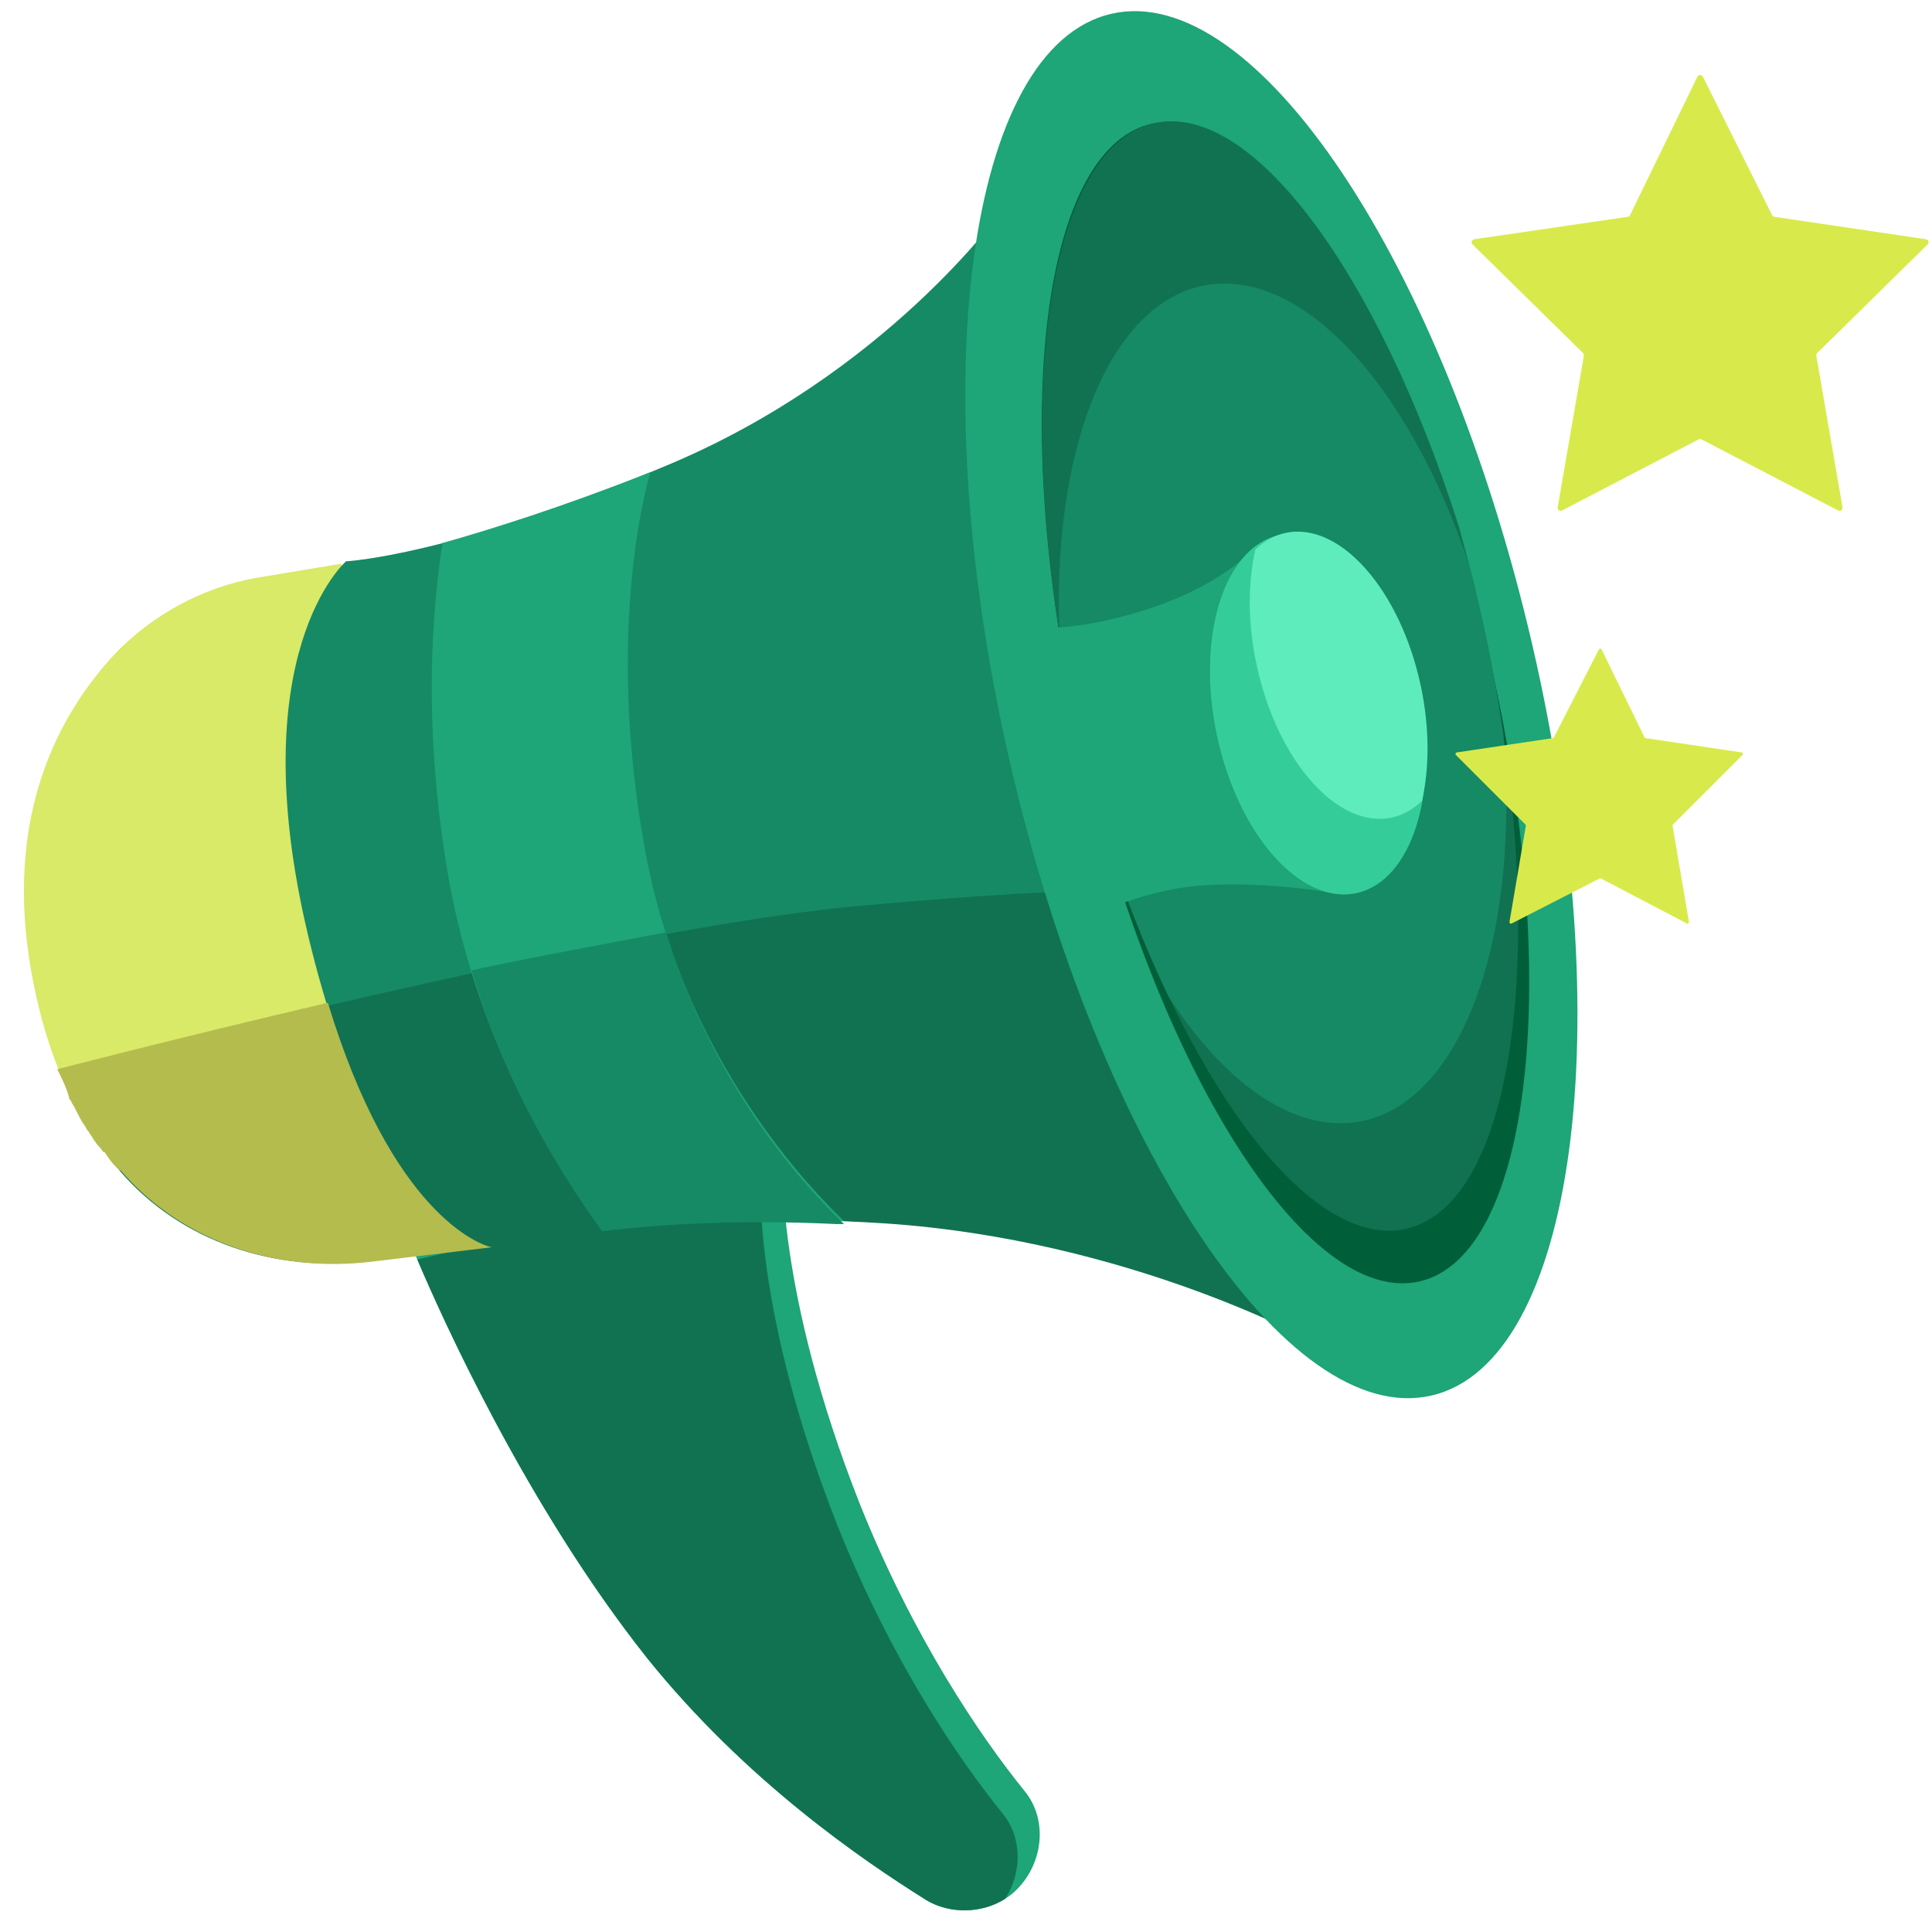 <svg width="128" height="128" viewBox="0 0 128 128" fill="none" xmlns="http://www.w3.org/2000/svg">
<g clip-path="url(#clip0_6329_9305)">
<path d="M22.618 37.344L17.017 38.278C13.439 38.9 10.017 40.767 7.528 43.412C3.949 47.301 0.216 53.99 2.082 64.414C3.171 70.481 5.349 74.681 7.994 77.482C12.039 82.149 18.262 84.171 24.485 83.394L32.575 82.305L22.618 37.344Z" fill="#D9E968"/>
<path d="M27.211 82.393C27.211 82.393 33.374 97.889 42.883 109.863C49.398 117.963 57.146 123.246 61.372 125.887C63.133 126.943 65.598 126.767 67.183 125.359C69.12 123.598 69.472 120.604 67.887 118.667C64.894 114.969 60.491 108.454 56.97 99.65C51.335 85.387 51.863 76.758 51.863 76.758L27.211 82.393Z" fill="#1EA578"/>
<path d="M50.401 78.24C50.401 78.24 49.873 86.869 55.508 101.132C59.029 109.936 63.431 116.452 66.425 120.149C67.728 121.742 67.72 124.047 66.6 125.796C65.037 126.79 62.929 126.821 61.372 125.887C57.146 123.245 49.398 117.963 42.883 109.863C34.849 99.747 29.204 87.115 27.646 83.44L50.401 78.24Z" fill="#117252"/>
<path d="M22.927 37.187C22.927 37.187 29.772 36.876 44.241 30.809C58.709 24.741 66.332 14.007 66.332 14.007L86.712 88.681C86.712 88.681 74.577 81.992 58.553 80.903C42.529 79.814 32.262 82.459 32.262 82.459C32.262 82.459 24.95 80.903 20.438 62.079C15.927 43.254 22.927 37.187 22.927 37.187Z" fill="#158A65"/>
<path d="M7.992 77.636C12.037 82.303 18.26 84.326 24.483 83.548L32.261 82.614C32.261 82.614 32.417 82.614 32.572 82.614H32.728C34.439 82.147 44.24 80.125 58.708 81.058C74.732 82.147 86.867 88.837 86.867 88.837L79.866 58.967C79.866 58.967 73.177 58.501 56.53 60.056C39.884 61.612 4.103 70.946 4.103 70.946C4.88 73.591 6.436 75.769 7.992 77.636Z" fill="#117252"/>
<path d="M21.723 66.436C11.658 68.795 3.794 70.84 3.794 70.84C4.108 71.469 4.423 72.098 4.58 72.727C4.58 72.884 4.738 72.884 4.738 73.042C5.052 73.513 5.209 73.985 5.524 74.457C5.681 74.614 5.681 74.772 5.838 74.929C6.153 75.401 6.31 75.715 6.625 76.03C6.782 76.187 6.782 76.344 6.939 76.344C7.254 76.816 7.568 77.288 8.04 77.603C12.129 82.321 18.42 84.365 24.711 83.579L32.575 82.635C31.788 82.478 25.969 80.433 21.723 66.436Z" fill="#B4BC4D"/>
<path d="M94.844 92.457C104.386 90.245 107.37 67.959 101.509 42.68C95.647 17.402 83.16 -1.297 73.618 0.916C64.075 3.129 61.092 25.415 66.953 50.693C72.815 75.971 85.302 94.67 94.844 92.457Z" fill="#1EA578"/>
<path d="M94.06 84.894C101.501 83.168 103.552 64.602 98.641 43.425C93.731 22.248 83.718 6.48 76.277 8.205C68.836 9.931 66.784 28.497 71.695 49.674C76.606 70.851 86.619 86.619 94.06 84.894Z" fill="#005F39"/>
<path d="M76.444 8.167C82.921 6.665 91.287 18.099 96.626 34.796C97.095 36.455 97.534 38.157 97.938 39.895C102.848 61.072 100.722 79.656 93.189 81.403C86.707 82.906 78.335 71.456 72.996 54.742C72.531 53.093 72.095 51.402 71.695 49.674C66.784 28.497 68.91 9.914 76.444 8.167Z" fill="#117252"/>
<path d="M81.387 18.792C87.498 19.012 93.726 26.681 97.323 37.379C97.536 38.209 97.742 39.048 97.938 39.896C98.628 42.87 99.179 45.792 99.595 48.624C100.847 63.362 96.147 74.681 88.557 74.41C84.66 74.27 80.715 71.099 77.434 66.045C75.82 62.676 74.315 58.87 72.997 54.743C72.531 53.094 72.096 51.402 71.695 49.674C71.084 47.039 70.581 44.444 70.185 41.917C69.682 28.5 74.261 18.537 81.387 18.792Z" fill="#158A65"/>
<path d="M83.29 36.099C83.29 36.099 81.112 38.899 75.201 40.611C69.289 42.322 67.422 41.233 67.422 41.233L71.467 61.146C71.467 61.146 75.201 58.968 79.712 58.657C84.224 58.346 89.046 59.279 89.046 59.279L83.29 36.099Z" fill="#1EA578"/>
<path d="M89.859 59.173C93.556 58.382 95.417 52.429 94.016 45.875C92.615 39.322 88.482 34.65 84.785 35.44C81.088 36.23 79.227 42.184 80.628 48.738C82.029 55.291 86.162 59.963 89.859 59.173Z" fill="#34CD9A"/>
<path d="M85.179 35.306C88.762 34.54 92.768 39.068 94.126 45.419C94.721 48.201 94.71 50.872 94.208 53.059C93.625 53.62 92.953 54.004 92.201 54.165C88.618 54.931 84.612 50.402 83.254 44.05C82.659 41.269 82.67 38.598 83.171 36.411C83.754 35.849 84.427 35.467 85.179 35.306Z" fill="#5EECBD"/>
<path d="M39.797 81.371C43.867 80.902 49.188 80.589 55.919 80.902C51.693 76.832 44.962 68.38 42.771 56.485C40.736 45.529 41.676 36.45 43.084 31.285C37.136 33.633 32.597 35.042 29.311 35.981C28.372 42.085 28.215 49.755 29.78 58.52C31.502 67.754 35.571 75.58 39.797 81.371Z" fill="#1EA578"/>
<path d="M55.447 81.099C55.604 81.099 55.761 81.099 55.919 81.099C52.304 77.642 46.961 71.042 44.132 61.77C40.047 62.556 35.646 63.341 31.246 64.284C33.289 71.199 36.589 77.013 39.889 81.571C43.818 81.099 49.004 80.785 55.447 81.099Z" fill="#158A65"/>
<path d="M112.728 29.109C112.671 29.079 112.602 29.079 112.544 29.109L103.49 33.822C103.343 33.899 103.172 33.774 103.2 33.611L104.936 23.566C104.948 23.501 104.926 23.435 104.88 23.389L97.559 16.193C97.442 16.077 97.507 15.876 97.671 15.852L107.844 14.364C107.91 14.354 107.966 14.313 107.995 14.253L112.459 5.078C112.531 4.929 112.743 4.928 112.817 5.076L117.407 14.255C117.436 14.313 117.492 14.354 117.557 14.364L127.603 15.852C127.766 15.876 127.831 16.076 127.714 16.192L120.393 23.389C120.346 23.435 120.325 23.501 120.336 23.566L122.072 33.611C122.1 33.774 121.93 33.899 121.783 33.822L112.728 29.109Z" fill="#D8EA4B"/>
<path d="M106.069 58.203C106.04 58.188 106.006 58.188 105.977 58.203L100.152 61.183C100.078 61.221 99.994 61.158 100.008 61.077L101.091 54.714C101.096 54.682 101.086 54.649 101.063 54.626L96.457 50.02C96.399 49.962 96.432 49.863 96.513 49.851L102.877 48.903C102.909 48.898 102.937 48.878 102.952 48.85L105.932 43.025C105.969 42.952 106.074 42.953 106.11 43.027L108.954 48.848C108.968 48.878 108.996 48.898 109.029 48.903L115.392 49.851C115.473 49.863 115.506 49.962 115.448 50.02L110.842 54.626C110.819 54.649 110.809 54.682 110.814 54.714L111.897 61.075C111.911 61.157 111.825 61.219 111.752 61.18L106.069 58.203Z" fill="#D8EA4B"/>
</g>
<defs>
<clipPath id="clip0_6329_9305">
<rect width="128" height="128" fill="white"/>
</clipPath>
</defs>
</svg>
